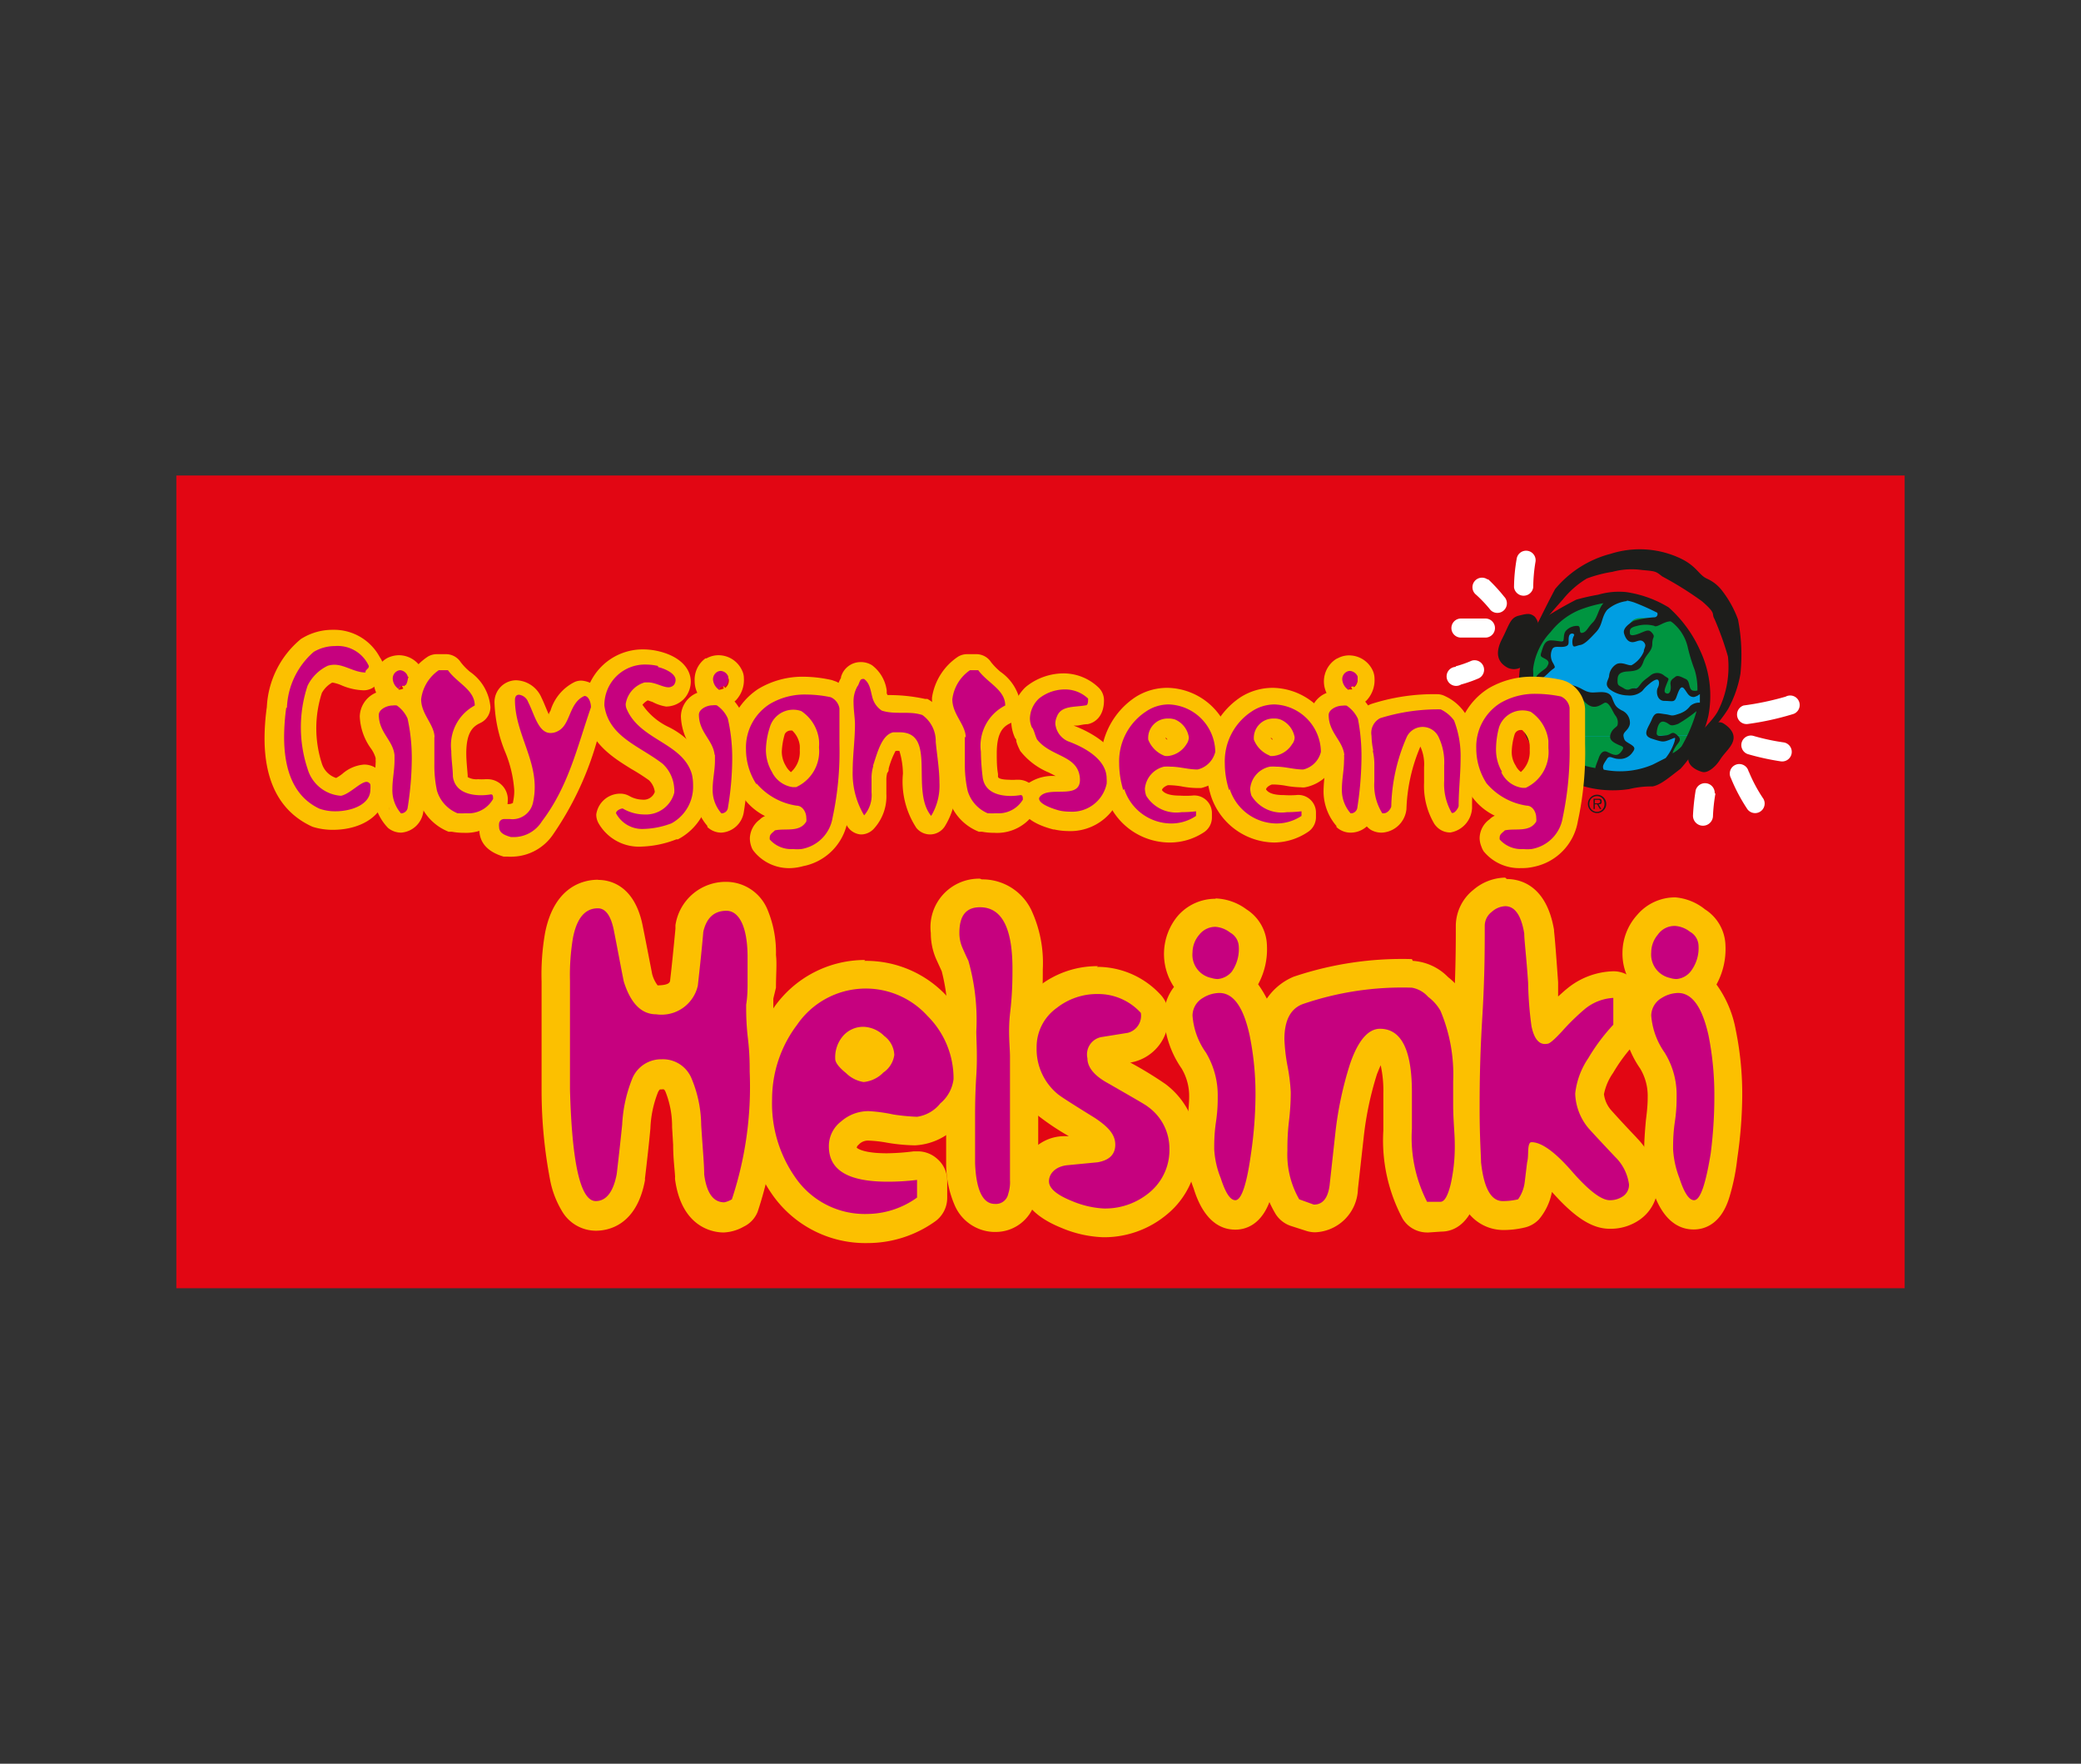 <svg id="Layer_1" data-name="Layer 1" xmlns="http://www.w3.org/2000/svg" xmlns:xlink="http://www.w3.org/1999/xlink" viewBox="0 0 118 100"><rect x="0" y="0" width="118" height="100" fill="#333333" stroke="none"/><defs><style>.cls-1{fill:none;}.cls-2,.cls-4{fill:#e20613;}.cls-3{fill:#fcc000;}.cls-11,.cls-12,.cls-4,.cls-7{fill-rule:evenodd;}.cls-5{fill:#009ee2;}.cls-6{clip-path:url(#clip-path);}.cls-7{fill:#009540;}.cls-12,.cls-8{fill:#1d1d1b;}.cls-9{fill:#fff;}.cls-10,.cls-11{fill:#c6017f;}</style><clipPath id="clip-path"><path class="cls-1" d="M90.41,34.07a4.52,4.52,0,0,1,2.74.07c1.15.44,2.28.87,2.64,2.09s1,2.53.7,4-1.54,3.55-2.74,3.7-3.56.29-4.59-.31S87,42.24,86.78,41.67a9.7,9.7,0,0,1-.34-3.58,4.44,4.44,0,0,1,1.33-2.67,5.48,5.48,0,0,1,2.64-1.35Z"/></clipPath></defs><title>Citysightseeing_Helsinki</title><rect class="cls-2" x="10" y="26.96" width="98" height="46.08"/><path class="cls-2" d="M16.13,40.21A14.41,14.41,0,0,0,16,41.85c0,1.65.41,3.32,2,4.08a2.73,2.73,0,0,0,.83.12c1,0,2-.42,2-1.22a1.2,1.2,0,0,0,0-.31.23.23,0,0,0-.21-.13c-.34,0-.93.67-1.45.78a2.13,2.13,0,0,1-1.9-1.53,7.46,7.46,0,0,1,0-4.7,2.47,2.47,0,0,1,1.14-1.14,1.26,1.26,0,0,1,.38-.06c.6,0,1.15.44,1.78.44,0,0,0,0,0,0s.19-.18.19-.27a.07.07,0,0,0,0-.06,1.94,1.94,0,0,0-1.84-1.1,2.34,2.34,0,0,0-1.2.34,4.39,4.39,0,0,0-1.53,3.17Z"/><path class="cls-3" d="M18.87,47.05a3.78,3.78,0,0,1-1.14-.17l-.11-.05C15.89,46,15,44.34,15,41.85a13.27,13.27,0,0,1,.13-1.76h0a5.33,5.33,0,0,1,1.91-3.84.47.47,0,0,1,.09-.06,3.31,3.31,0,0,1,1.72-.48,2.94,2.94,0,0,1,2.69,1.56,1.07,1.07,0,0,1,0,1.26s0,0,0,0a1,1,0,0,1-.92.61,3.45,3.45,0,0,1-1.27-.29,2.08,2.08,0,0,0-.51-.15h0a1.52,1.52,0,0,0-.59.59,6.51,6.51,0,0,0,0,4,1.25,1.25,0,0,0,.81.82,2.5,2.5,0,0,0,.36-.24,2.1,2.1,0,0,1,1.23-.52,1.22,1.22,0,0,1,1.08.65.71.71,0,0,1,.08.18,2,2,0,0,1,.09.61C21.88,46.12,20.62,47.05,18.87,47.05Z"/><path class="cls-4" d="M22.28,42.87c0,.11,0,.22,0,.34,0,.53-.13,1.07-.13,1.59a2,2,0,0,0,.49,1.38.11.11,0,0,0,.08,0,.36.36,0,0,0,.29-.28,17.2,17.2,0,0,0,.25-2.79,10.37,10.37,0,0,0-.25-2.3,1.8,1.8,0,0,0-.63-.76.8.8,0,0,0-.23,0c-.35,0-.79.23-.79.54,0,.95.82,1.45.9,2.28Zm.63-3.93a.82.82,0,0,0,.12-.52.48.48,0,0,0-.43-.3.58.58,0,0,0-.2.05.51.51,0,0,0-.23.42.77.77,0,0,0,.36.6c0-.25.25-.13.38-.25Z"/><path class="cls-3" d="M22.74,47.21a1.18,1.18,0,0,1-.74-.27l-.1-.11a3,3,0,0,1-.73-2,8.62,8.62,0,0,1,.07-.91,6.08,6.08,0,0,0,.06-.68.49.49,0,0,0,0-.12c0-.05,0-.09,0-.14a1.8,1.8,0,0,0-.28-.56,3.33,3.33,0,0,1-.62-1.8,1.51,1.51,0,0,1,.93-1.35,1.62,1.62,0,0,1-.14-.65,1.52,1.52,0,0,1,.67-1.25l.1-.06a1.53,1.53,0,0,1,.66-.16,1.48,1.48,0,0,1,1.34.87,1.12,1.12,0,0,1,.1.43,1.64,1.64,0,0,1-.42,1.22h0l-.11.1a3.11,3.11,0,0,1,.42.66.83.83,0,0,1,.08.22,11.52,11.52,0,0,1,.27,2.52A19,19,0,0,1,24,46.05,1.37,1.37,0,0,1,22.74,47.21Zm-.69-1.45a.88.88,0,0,0,0,.17s0-.11,0-.16Zm1.48-6.57Zm-.94-.09h.08a.53.53,0,0,0,.2-.06l-.11-.21Zm.22-.33L23,39a.49.49,0,0,0,.21-.41.29.29,0,0,0-.08-.23Zm.1.17Z"/><path class="cls-2" d="M24.54,41.86c0,.5,0,1,0,1.52a6.75,6.75,0,0,0,.16,1.53,1.92,1.92,0,0,0,1.15,1.27,2.74,2.74,0,0,0,.5,0,1.6,1.6,0,0,0,1.53-.81c0-.13,0-.25-.13-.25a5.09,5.09,0,0,1-.55,0c-.76,0-1.5-.24-1.6-1.06a13.2,13.2,0,0,1-.1-1.44,2.57,2.57,0,0,1,1.37-2.62c0-.89-1-1.27-1.53-2h-.51a2.39,2.39,0,0,0-1,1.65c0,.86.77,1.44.77,2.17Z"/><path class="cls-3" d="M26.31,47.22a3.58,3.58,0,0,1-.68-.06l-.19,0a2.93,2.93,0,0,1-1.71-1.83.74.74,0,0,1,0-.14,7.36,7.36,0,0,1-.19-1.76c0-.28,0-.55,0-.8s0-.49,0-.72a2.09,2.09,0,0,0-.23-.51,3.26,3.26,0,0,1-.54-1.66,1.36,1.36,0,0,1,0-.2,3.41,3.41,0,0,1,1.49-2.31,1,1,0,0,1,.51-.14h.51a1,1,0,0,1,.84.45,3.36,3.36,0,0,0,.53.55,2.71,2.71,0,0,1,1.16,2,1,1,0,0,1-.59.91c-.4.19-.78.52-.78,1.71,0,.41.05.85.08,1.25V44s0,0,0,.06a1,1,0,0,0,.59.12,3,3,0,0,0,.42,0h.13a1.15,1.15,0,0,1,1.13,1.26,1.13,1.13,0,0,1-.1.44A2.58,2.58,0,0,1,26.31,47.22Zm-1.53-7.45a2.32,2.32,0,0,0,.26.58,2.77,2.77,0,0,1,.51-.62l-.21-.2L25,39.22A2.26,2.26,0,0,0,24.78,39.77Z"/><path class="cls-2" d="M30.62,46.65c1.53-2,2-4.19,2.8-6.47,0-.25-.13-.64-.38-.64-.89.39-.76,1.65-1.52,2a1,1,0,0,1-.41.1c-.68,0-.92-1.11-1.26-1.75a.63.63,0,0,0-.52-.43c-.13,0-.23.09-.23.3,0,1.74,1.12,3.2,1.12,4.94a4,4,0,0,1-.1.89,1.18,1.18,0,0,1-1.29.93,2.46,2.46,0,0,1-.37,0,.28.28,0,0,0-.26.26,1.15,1.15,0,0,0,0,.18c0,.36.32.48.66.58l.26,0a1.91,1.91,0,0,0,1.51-.91Z"/><path class="cls-3" d="M29.11,48.57a2.5,2.5,0,0,1-.32,0h-.05l-.18,0c-.91-.27-1.38-.79-1.38-1.54a1.44,1.44,0,0,1,0-.32,1.28,1.28,0,0,1,1.25-1.12h.14l.23,0a.48.48,0,0,0,.29-.07h0a.06.06,0,0,0,0,0l0-.05a2.78,2.78,0,0,0,.07-.66,6.91,6.91,0,0,0-.5-2.14,8.08,8.08,0,0,1-.62-2.8,1.24,1.24,0,0,1,1.23-1.3,1.62,1.62,0,0,1,1.44,1c.09.18.17.38.25.57s.1.24.16.37c0-.08.07-.16.1-.23a2.67,2.67,0,0,1,1.36-1.61.92.92,0,0,1,.4-.08,1.52,1.52,0,0,1,1.38,1.64,1.13,1.13,0,0,1-.05.32c-.13.39-.26.78-.38,1.17a17.87,17.87,0,0,1-2.56,5.58A2.86,2.86,0,0,1,29.11,48.57Zm1.74-5.91a9.49,9.49,0,0,1,.28,1.08c.16-.37.3-.74.43-1.12A1.57,1.57,0,0,1,30.85,42.66Zm.21-2Zm-2.16-.45v0Z"/><path class="cls-5" d="M90.41,34.07a4.52,4.52,0,0,1,2.74.07c1.15.44,2.28.87,2.64,2.09s1,2.53.7,4-1.54,3.55-2.74,3.7-3.56.29-4.59-.31S87,42.24,86.78,41.67a9.7,9.7,0,0,1-.34-3.58,4.44,4.44,0,0,1,1.33-2.67,5.48,5.48,0,0,1,2.64-1.35Z"/><g class="cls-6"><path class="cls-7" d="M86.94,41.75l.08.09c.41.4.86,1.15,1.13,1.15s.34.15.43-.27.1-.5-.27-.86l-.11-.11h3.54v0a2.24,2.24,0,0,0,.58.7,1.2,1.2,0,0,1-.24.21c-.2.15-.12.27-.75.12s-.64.34-.64.34v.55a7.2,7.2,0,0,0,1.94.15c.87-.1,1.83-.27,2-.53a1.74,1.74,0,0,0,.12-.61l.22-.6s.12-.26,0-.36h1.19a4.87,4.87,0,0,1-.74,1,3.4,3.4,0,0,1-2.78,1.42,5.09,5.09,0,0,1-3.3-.48c-1.08-.48-1.49-.53-1.87-1a5.3,5.3,0,0,1-.63-.93Zm7.68,0a2.22,2.22,0,0,1-.89,0Z"/><path class="cls-7" d="M86.8,41.75a3.93,3.93,0,0,1-.43-1.67,6.48,6.48,0,0,1,.53-3,4.73,4.73,0,0,1,2.5-2.71c.94-.27,2.16-.78,2.16-.78a2.55,2.55,0,0,1,.89.1,11.62,11.62,0,0,1,1.63.58,2.65,2.65,0,0,1,1.35,1.22,5.72,5.72,0,0,1,1.13,2.79,5,5,0,0,1-.07,2.43,10.55,10.55,0,0,1-.37,1H94.91c-.09-.08,0-.08-.25,0h-.93c-.06,0-.1,0-.1-.08s-.07-.1.22-.58a.59.59,0,0,1,.72-.31s.62-.24,1.08-.46.77-.24.77-.53,0-.6,0-.6l-.35.08a.64.64,0,0,1-.42-.25c-.14-.21-.4-.69-.55-.43s-.12.65-.29.84-.6.41-.57,0,.18-.65.12-.84-.22-.39-.51-.24-.65.55-1,.67-.84.29-1.08,0-.33-.19-.29-.63a.63.63,0,0,1,.68-.62c.4,0,.74.05.93-.36s.75-1.06.58-1.28-.12-.09-.68-.07-.81,0-.71-.28.16-.7.79-.7,1.18.14,1.2-.07,0-.51-.6-.77a4,4,0,0,0-1.83-.44,1.68,1.68,0,0,0-.86.68,4.16,4.16,0,0,1-.68,1.2c-.38.43-.62.63-.74.41s0-.53-.29-.43-.43.12-.43.4-.31.39-.56.37-.57,0-.57.35a2.62,2.62,0,0,0,.24.82l-.34.41c-.19.24-.94.51-.94,1.13s.05.94.07,1.37-.07.76.24,1.14Zm1.4,0c-.36-.37-.89-1-.6-1.38s.5-1,1.26-1.08a2.57,2.57,0,0,1,1.3.21c.15,0,1,.2,1,.2l.5.72s.58.36.34.69-.45.28-.28.64Z"/></g><path class="cls-8" d="M87.43,35.13A21,21,0,0,1,89.38,34a12.15,12.15,0,0,1,1.24-.28,4.16,4.16,0,0,1,1.59-.15,6.39,6.39,0,0,1,2.41.87,7.16,7.16,0,0,1,1.8,2.48,6,6,0,0,1,.45,3.67,6.67,6.67,0,0,1-1.58,3c-.67.51-1.13.92-1.59,1a5.24,5.24,0,0,0-1.32.15,6.1,6.1,0,0,1-2.69-.19,9.67,9.67,0,0,1-2.58-1.93,3.86,3.86,0,0,1-.89-1.87c-.19-.51,0-.75-.07-1.61a5.87,5.87,0,0,1,.39-2.6,8.81,8.81,0,0,1,.89-1.37Zm6.39.36a1.84,1.84,0,0,0-1,0c-.45.1-.4.25-.4.41s.21.15.58,0,.5-.24.69,0,0,.19,0,.61-.35.57-.5,1-.32.53-.89.56-.58.28-.58.55.09.24.36.41.34,0,.54,0,.23,0,.4-.23.32-.3.55-.49a.6.6,0,0,1,.8,0c.29.21.29.09.14.46s-.17.5,0,.55.26-.19.22-.48.12-.34.26-.46.34,0,.6.12.14.55.38.65a.54.54,0,0,0,.28,0A3.72,3.72,0,0,0,96.1,38a10.08,10.08,0,0,1-.41-1.35,2.53,2.53,0,0,0-.76-1.27,1.15,1.15,0,0,0-.2-.15c-.37,0-.73.34-.91.27Zm2.34,4.86a7.81,7.81,0,0,1-1,.69c-.53.2-.43,0-.77-.11s-.43.38-.45.62.26.17.55.14.31-.29.62,0,.05.38-.14.72a1.3,1.3,0,0,0-.13.3,1.88,1.88,0,0,0,.51-.39,8.68,8.68,0,0,0,.85-2Zm-5.71,3.21c.06-.23.17-.48.2-.57s.17-.5.48-.36.55.31.79,0,.08-.29-.17-.41-.53-.26-.43-.58.31-.38.39-.5a.62.62,0,0,0-.12-.58c-.17-.24-.37-.86-.65-.69s-.6.36-1,0-.14-.34-.77-.39-.7-.07-1,.34-.68,1-.27,1.35.72.5.89.84a1.34,1.34,0,0,1-.08.92,5.21,5.21,0,0,0,1.71.61Zm-3.56-4.9.16-.21c.2-.34.57-.48.67-.65s.16-.29-.08-.43-.33-.12-.24-.39.17-.67.53-.67.68.12.72,0,0-.36.13-.53a.85.85,0,0,1,.71-.29c.18.07,0,.44.24.39s.29-.29.58-.58.31-.76.61-1.1a7.26,7.26,0,0,0-1.4.4,4.09,4.09,0,0,0-1.59,1.23,3.7,3.7,0,0,0-1,2.12,5.48,5.48,0,0,1,0,.69Zm5.36-4.58a2.07,2.07,0,0,0-1.12.5c-.34.43-.24.84-.62,1.25s-.66.7-.9.74-.38.17-.43,0a.73.73,0,0,1,.07-.53c.08-.12-.24-.22-.29.07s.08.48-.23.55-.63-.09-.73.19a.83.83,0,0,0,.08.77c.16.32.09.17-.25.51s-.6.45-.64.65-.2.37-.34.65a7.34,7.34,0,0,0,0,1,2.3,2.3,0,0,0,.79,1.73,7.37,7.37,0,0,0,.79.59.55.55,0,0,0-.19-.47c-.38-.33-.5-.24-.72-.62s-.67-1.28-.29-1.76a3.65,3.65,0,0,1,1-.79.87.87,0,0,1,1-.24c.48.14.63.36,1,.39s1-.17,1.18.31.24.52.53.7a.76.76,0,0,1,.48.78c-.07.37-.41.44-.36.7s.1.27.38.44.29.26.12.48a.85.85,0,0,1-.76.36c-.37,0-.53-.24-.68,0s-.3.4-.18.61a4.71,4.71,0,0,0,2.78-.29l.73-.37a2.86,2.86,0,0,0,.5-.93c.07-.29.07-.24-.29-.1s-.41.12-1-.07-.19-.62,0-1.08.34-.36.74-.31.34.14.75,0a1.25,1.25,0,0,0,.69-.46.77.77,0,0,1,.55-.19c0-.14,0-.31,0-.49a.78.78,0,0,1-.34.17c-.32,0-.37-.26-.56-.48s-.31.15-.43.48-.24.22-.68.22S93.9,39.19,94,39s.09-.41,0-.46-.33.1-.46.22a2.27,2.27,0,0,0-.41.41,1.08,1.08,0,0,1-.83.26,1.76,1.76,0,0,1-.94-.29c-.44-.29-.17-.55-.12-.79a.86.86,0,0,1,.43-.7c.31-.14.65.1.84.07a1.57,1.57,0,0,0,.7-.78c0-.2.19-.32,0-.53s-.41,0-.64,0-.39-.18-.48-.49.31-.57.55-.72A5.62,5.62,0,0,1,93.8,35a.18.18,0,0,0,.17-.26,13.58,13.58,0,0,0-1.3-.58,3.31,3.31,0,0,0-.42-.11Z"/><path class="cls-8" d="M87,35.73s.8-1.63,1.18-2.33a6.07,6.07,0,0,1,3.15-2,5.42,5.42,0,0,1,4,.28c.89.44,1,.92,1.46,1.13a2.17,2.17,0,0,1,.85.67,6.06,6.06,0,0,1,.91,1.64,10.46,10.46,0,0,1,.14,3.08,6.47,6.47,0,0,1-.7,2,7,7,0,0,1-1,1.25c-.33.33-.54.46-.64.29s.82-.87,1.11-1.52a5.52,5.52,0,0,0,.52-3,17.42,17.42,0,0,0-.76-2.12c-.2-.34.14-.27-.7-1a19.25,19.25,0,0,0-2.27-1.42c-.37-.29-.35-.29-1.14-.36a4.17,4.17,0,0,0-1.67.1,7.44,7.44,0,0,0-1.46.38A5.18,5.18,0,0,0,88.61,34c-.26.29-.94,1.06-1.13,1.35s-.2.65-.37.65-.14-.24-.14-.24Z"/><path class="cls-8" d="M86.51,37.61a.84.84,0,0,1-1,.26c-.6-.31-.75-.84-.34-1.64s.46-1.2.94-1.32.65-.16.91.05a.9.9,0,0,1,.22.68l-.7,2Z"/><path class="cls-8" d="M96.87,41.36s.43-.61.86-.34.66.62.54,1-.48.65-.74,1.06-.7.77-1,.69-.84-.33-.8-.81a4.58,4.58,0,0,1,.61-1.35l.57-.26Z"/><path class="cls-9" d="M98.87,40a16.17,16.17,0,0,0,2.38-.5.54.54,0,1,1,.38,1,16,16,0,0,1-2.53.55A.54.54,0,0,1,98.87,40Z"/><path class="cls-9" d="M99.41,41.72a12.4,12.4,0,0,0,1.71.37.54.54,0,0,1-.13,1.08,14.35,14.35,0,0,1-1.84-.4.54.54,0,1,1,.26-1.05Z"/><path class="cls-9" d="M99.16,43.74a8.57,8.57,0,0,0,.83,1.55.54.54,0,1,1-.94.54,10,10,0,0,1-.9-1.71.54.54,0,1,1,1-.38Z"/><path class="cls-9" d="M97.27,45a9.56,9.56,0,0,0-.14,1.3A.55.55,0,0,1,96,46.2a12.84,12.84,0,0,1,.15-1.39.55.55,0,0,1,1.08.16Z"/><path class="cls-9" d="M87.07,31.84a9,9,0,0,0-.13,1.46.55.55,0,0,1-1.09,0A9.74,9.74,0,0,1,86,31.69a.54.54,0,1,1,1.07.15Z"/><path class="cls-9" d="M84.37,32.83a9.3,9.3,0,0,1,.92,1,.54.54,0,0,1-.77.76,7.53,7.53,0,0,0-.82-.87.54.54,0,0,1,.67-.85Z"/><path class="cls-9" d="M82.84,35.07h1.39a.54.54,0,0,1,0,1.08H82.84a.54.54,0,1,1,0-1.08Z"/><path class="cls-9" d="M82.54,37.78a6.51,6.51,0,0,0,.91-.32.54.54,0,0,1,.4,1,7.49,7.49,0,0,1-1,.35.54.54,0,1,1-.3-1Z"/><path class="cls-2" d="M37.22,37.83a3.13,3.13,0,0,0-.66-.08,2.31,2.31,0,0,0-2.39,2.36c.25,1.79,2,2.29,3.31,3.31a2.12,2.12,0,0,1,.65,1.4,1,1,0,0,1,0,.25,1.66,1.66,0,0,1-1.69,1.22A2.49,2.49,0,0,1,35.19,46c-.13,0-.38.13-.38.27a1.68,1.68,0,0,0,1.6.82A4.77,4.77,0,0,0,38,46.72a2.36,2.36,0,0,0,1.22-2.16,2.65,2.65,0,0,0-.07-.63c-.52-1.78-2.92-1.9-3.69-3.68a.77.77,0,0,1,0-.29,1.52,1.52,0,0,1,1.07-1.23l.19,0c.42,0,.83.28,1.15.28a.4.4,0,0,0,.31-.13.45.45,0,0,0,.11-.27c0-.38-.59-.64-1-.75Z"/><path class="cls-3" d="M36.41,48a2.64,2.64,0,0,1-2.48-1.34,1,1,0,0,1-.12-.48A1.37,1.37,0,0,1,35.19,45a1.05,1.05,0,0,1,.49.13,1.6,1.6,0,0,0,.74.21.67.67,0,0,0,.71-.44v0a1.11,1.11,0,0,0-.33-.66,11.42,11.42,0,0,0-1-.64c-1.08-.67-2.42-1.5-2.66-3.27a.61.61,0,0,1,0-.14,3.31,3.31,0,0,1,3.39-3.37,3.89,3.89,0,0,1,.88.12h0c1.1.28,1.76.92,1.76,1.72a1.48,1.48,0,0,1-.31.88l-.09.1a1.43,1.43,0,0,1-1,.42A2.43,2.43,0,0,1,37,39.8l-.27-.09a1,1,0,0,0-.3.25,3.73,3.73,0,0,0,1.44,1.24,4.44,4.44,0,0,1,2.25,2.45v0a3.87,3.87,0,0,1,.1.88,3.31,3.31,0,0,1-1.78,3.06l-.09,0A5.92,5.92,0,0,1,36.41,48Zm0-8Z"/><path class="cls-4" d="M40.44,42.87c0,.11,0,.22,0,.34,0,.53-.13,1.07-.13,1.59a2,2,0,0,0,.49,1.38.11.11,0,0,0,.08,0,.38.38,0,0,0,.3-.28,19.72,19.72,0,0,0,.24-2.79,11,11,0,0,0-.24-2.3,2,2,0,0,0-.63-.76.93.93,0,0,0-.24,0c-.35,0-.78.23-.78.54,0,.95.8,1.45.89,2.28Zm.63-3.93a.77.77,0,0,0,.13-.52.49.49,0,0,0-.43-.3.46.46,0,0,0-.2.05.49.49,0,0,0-.24.42.77.77,0,0,0,.36.6c0-.25.26-.13.38-.25Z"/><path class="cls-3" d="M40.9,47.21a1.15,1.15,0,0,1-.79-.32l0-.06a3,3,0,0,1-.73-2,8.62,8.62,0,0,1,.07-.91,5.88,5.88,0,0,0,.06-.68c0-.07,0-.14,0-.24h0a1.73,1.73,0,0,0-.29-.58,3.33,3.33,0,0,1-.61-1.8,1.47,1.47,0,0,1,.93-1.34,1.52,1.52,0,0,1-.15-.66A1.49,1.49,0,0,1,40,37.33l.06,0a1.39,1.39,0,0,1,.69-.18,1.47,1.47,0,0,1,1.32.85,1,1,0,0,1,.11.45,1.67,1.67,0,0,1-.42,1.22.52.52,0,0,1-.11.1,3.09,3.09,0,0,1,.42.65,1,1,0,0,1,.09.24,11.82,11.82,0,0,1,.26,2.51,18.7,18.7,0,0,1-.25,2.91A1.37,1.37,0,0,1,40.9,47.21Zm-.69-1.45a.91.91,0,0,0,0,.17.76.76,0,0,1,0-.15Zm1.49-6.57Zm-.94-.09h.08a.83.83,0,0,0,.21-.07l-.12-.22Zm.2-.33.16.24h0l-.06-.06.06.06a.54.54,0,0,0,.21-.41.29.29,0,0,0-.1-.24l-.05.07h0Z"/><path class="cls-4" d="M42.79,44.49a3.79,3.79,0,0,0,2.28,1.27.64.64,0,0,1,.55.68.76.76,0,0,1,0,.21c-.38.63-1.15.38-1.78.5-.1.11-.29.22-.29.38a.44.44,0,0,0,0,.14,1.61,1.61,0,0,0,1.32.54,2.42,2.42,0,0,0,.47,0,2.14,2.14,0,0,0,1.77-1.77,18.43,18.43,0,0,0,.39-4.19c0-.68,0-1.36,0-2a.83.83,0,0,0-.5-.64,6.33,6.33,0,0,0-1.37-.16,3.84,3.84,0,0,0-2.07.54,2.88,2.88,0,0,0-1.36,2.57,3.8,3.8,0,0,0,.6,2Zm.9-.63a2.53,2.53,0,0,1-.36-1.29,4.84,4.84,0,0,1,.22-1.26,1.36,1.36,0,0,1,1.31-1,1.64,1.64,0,0,1,.48.07,2.32,2.32,0,0,1,1,1.65c0,.14,0,.28,0,.42a2.24,2.24,0,0,1-1.29,2.25l-.19,0a1.52,1.52,0,0,1-1.19-.91Z"/><path class="cls-3" d="M44.87,49.22a2.56,2.56,0,0,1-2.12-.95.77.77,0,0,1-.14-.25,1.43,1.43,0,0,1-.09-.49,1.37,1.37,0,0,1,.56-1.06l0,0a.83.83,0,0,1,.3-.2A3.39,3.39,0,0,1,42,45h0a4.69,4.69,0,0,1-.76-2.54A3.9,3.9,0,0,1,43,39.06a4.86,4.86,0,0,1,2.59-.69,7.55,7.55,0,0,1,1.58.19l.23.08a1.82,1.82,0,0,1,1.06,1.54v1c0,.34,0,.69,0,1a19.46,19.46,0,0,1-.4,4.37,3.17,3.17,0,0,1-2.52,2.56A3.08,3.08,0,0,1,44.87,49.22Zm.2-2.46Zm1.11-1.5a1.71,1.71,0,0,1,.11.14,2,2,0,0,1,0-.26ZM44.5,41.62a4.07,4.07,0,0,0-.17,1,1.55,1.55,0,0,0,.22.79h0a1.16,1.16,0,0,0,.3.37,1.53,1.53,0,0,0,.5-1.24,2.44,2.44,0,0,0,0-.27v0a1.39,1.39,0,0,0-.43-.85h-.06A.38.38,0,0,0,44.5,41.62Z"/><path class="cls-2" d="M49.39,43.51c.26-.77.51-1.78,1.15-1.91l.37,0c2.13,0,.59,3.28,1.78,4.73a3.27,3.27,0,0,0,.48-1.87c0-.77-.15-1.57-.21-2.32a1.82,1.82,0,0,0-.77-1.52c-.75-.26-1.52,0-2.29-.26a1.27,1.27,0,0,1-.51-.64c-.12-.37-.12-.88-.5-1.14a.15.15,0,0,0-.09,0c-.16,0-.18.3-.29.41a1.81,1.81,0,0,0-.22.92c0,.44.09.87.09,1.23,0,.88-.13,1.77-.13,2.64a4.71,4.71,0,0,0,.64,2.57,1.7,1.7,0,0,0,.43-1.3c0-.25,0-.5,0-.76a2.52,2.52,0,0,1,.09-.73Z"/><path class="cls-3" d="M48.89,47.31h-.11a1,1,0,0,1-.74-.47,5.66,5.66,0,0,1-.79-3.1c0-.47,0-.94.07-1.38s.06-.85.06-1.26c0-.12,0-.28,0-.46s-.05-.49-.05-.77a2.77,2.77,0,0,1,.36-1.44.1.1,0,0,1,0-.05,1.15,1.15,0,0,1,1.11-.84,1.18,1.18,0,0,1,.65.18v0a2.15,2.15,0,0,1,.83,1.43c0,.06,0,.11,0,.16a.93.93,0,0,0,.05.1,9.57,9.57,0,0,1,2.13.22l.13,0A2.77,2.77,0,0,1,54,42.06c0,.23,0,.47.08.72a12.67,12.67,0,0,1,.13,1.65,4.29,4.29,0,0,1-.64,2.43,1,1,0,0,1-.78.45,1,1,0,0,1-.83-.37,4.8,4.8,0,0,1-.76-3.08A4.58,4.58,0,0,0,51,42.58a.59.59,0,0,0-.22,0,4.63,4.63,0,0,0-.39,1c0,.08,0,.16-.08.24a1.53,1.53,0,0,0-.05.43c0,.12,0,.23,0,.34s0,.28,0,.42a2.72,2.72,0,0,1-.73,2A1,1,0,0,1,48.89,47.31ZM47.83,38.2h0Z"/><path class="cls-2" d="M54.6,41.86c0,.5,0,1,0,1.52a6.22,6.22,0,0,0,.16,1.53,1.91,1.91,0,0,0,1.14,1.27,2.92,2.92,0,0,0,.51,0,1.57,1.57,0,0,0,1.52-.81c0-.13,0-.25-.12-.25a5.09,5.09,0,0,1-.55,0c-.76,0-1.5-.24-1.61-1.06,0-.45-.09-1-.09-1.44a2.58,2.58,0,0,1,1.36-2.62c0-.89-1-1.27-1.52-2h-.52a2.3,2.3,0,0,0-1,1.65c0,.86.75,1.44.75,2.17Z"/><path class="cls-3" d="M56.38,47.22a3.69,3.69,0,0,1-.69-.06l-.18,0a2.9,2.9,0,0,1-1.71-1.83.93.93,0,0,1,0-.13,7.45,7.45,0,0,1-.19-1.77c0-.28,0-.54,0-.8s0-.48,0-.72a2.09,2.09,0,0,0-.23-.51,3.36,3.36,0,0,1-.53-1.66,1.5,1.5,0,0,1,0-.2,3.39,3.39,0,0,1,1.48-2.31,1,1,0,0,1,.51-.14h.52a1,1,0,0,1,.84.46,3.79,3.79,0,0,0,.53.54,2.71,2.71,0,0,1,1.16,2,1,1,0,0,1-.59.91c-.41.19-.78.52-.78,1.71,0,.38,0,.78.07,1.17l0,.15c0,.16.47.18.61.18a2.85,2.85,0,0,0,.42,0h.13a1.14,1.14,0,0,1,1.12,1.26.91.91,0,0,1-.1.43A2.54,2.54,0,0,1,56.38,47.22Zm-1.53-7.45a2.32,2.32,0,0,0,.26.58,2.77,2.77,0,0,1,.51-.62l-.21-.19-.35-.32A2.26,2.26,0,0,0,54.85,39.77Z"/><path class="cls-2" d="M58.45,41.35c.13.25.13.38.25.64.77,1,2.3.89,2.42,2.16s-1.55.52-2.16,1a.26.26,0,0,0-.14.21c0,.3.74.56,1.16.67a2.78,2.78,0,0,0,.57.07,2,2,0,0,0,2.1-1.6,1.46,1.46,0,0,0,0-.29c0-1.09-1.26-1.76-2.19-2.11a1.19,1.19,0,0,1-.72-1,1.16,1.16,0,0,1,.09-.39c.25-.65,1-.52,1.65-.65.13,0,.13-.25.13-.38a1.91,1.91,0,0,0-1.33-.52,2.39,2.39,0,0,0-1.47.52,1.69,1.69,0,0,0-.5,1.13,1.23,1.23,0,0,0,.12.52Z"/><path class="cls-3" d="M60.55,47.12a3.79,3.79,0,0,1-.77-.09h-.05c-1.27-.33-1.91-.88-1.91-1.64a1.25,1.25,0,0,1,.52-1A2.46,2.46,0,0,1,59.86,44l-.39-.2a4,4,0,0,1-1.56-1.15.54.54,0,0,1-.11-.18,2.33,2.33,0,0,1-.17-.43c0-.08,0-.12-.07-.19l0,0a2.35,2.35,0,0,1-.22-1A2.69,2.69,0,0,1,58.11,39l.09-.08a3.42,3.42,0,0,1,2.1-.74,2.87,2.87,0,0,1,2,.81,1,1,0,0,1,.3.71c0,1-.6,1.3-.93,1.36h0c-.21,0-.41.06-.59.08l-.26,0,.06,0c1.78.69,2.77,1.76,2.77,3a2.63,2.63,0,0,1,0,.49A3,3,0,0,1,60.55,47.12Zm1-8Zm0,0Zm0,0Z"/><path class="cls-4" d="M63.65,44.81a2.82,2.82,0,0,0,2.65,2,2.47,2.47,0,0,0,1.41-.44v-.25a5.47,5.47,0,0,1-.82.05,2,2,0,0,1-2-.94,1.37,1.37,0,0,1-.06-.39,1.41,1.41,0,0,1,1.08-1.26,2.34,2.34,0,0,1,.38,0c.5,0,1,.15,1.52.15a1.37,1.37,0,0,0,1-1A2.73,2.73,0,0,0,66.22,40a2.33,2.33,0,0,0-1.3.4,3.38,3.38,0,0,0-1.5,2.94,4.93,4.93,0,0,0,.23,1.5Zm2.29-1.9a1.56,1.56,0,0,1-.89-.89,1.11,1.11,0,0,1,1.12-1.21,1.29,1.29,0,0,1,.4.06,1.32,1.32,0,0,1,.77,1,.65.65,0,0,1-.13.39,1.42,1.42,0,0,1-1,.67.78.78,0,0,1-.22,0Z"/><path class="cls-3" d="M66.3,47.77a3.81,3.81,0,0,1-3.6-2.66,5.65,5.65,0,0,1-.28-1.8,4.39,4.39,0,0,1,1.94-3.77A3.34,3.34,0,0,1,66.22,39a3.73,3.73,0,0,1,3.64,3.7,1,1,0,0,1,0,.24,2.37,2.37,0,0,1-1.75,1.74l-.24,0a5,5,0,0,1-.91-.1,5.2,5.2,0,0,0-.61-.06h-.13c-.22.08-.33.21-.33.28v0c.09.13.32.31,1,.31a5.27,5.27,0,0,0,.7,0,1,1,0,0,1,.79.24,1,1,0,0,1,.34.75v.25a1,1,0,0,1-.44.83A3.5,3.5,0,0,1,66.3,47.77ZM64.44,43c0,.11,0,.22,0,.34v0l.18-.18Zm1.65-1.14.09.08.07,0-.06,0A.15.15,0,0,0,66.09,41.83Z"/><path class="cls-4" d="M69.62,44.81a2.83,2.83,0,0,0,2.65,2,2.52,2.52,0,0,0,1.42-.44v-.25a5.61,5.61,0,0,1-.83.05,2,2,0,0,1-2-.94,1.37,1.37,0,0,1-.06-.39,1.41,1.41,0,0,1,1.08-1.26,2.43,2.43,0,0,1,.38,0c.5,0,1,.15,1.52.15a1.34,1.34,0,0,0,1-1A2.73,2.73,0,0,0,72.2,40a2.33,2.33,0,0,0-1.31.4,3.4,3.4,0,0,0-1.5,2.94,4.93,4.93,0,0,0,.23,1.5Zm2.29-1.9A1.56,1.56,0,0,1,71,42a1.11,1.11,0,0,1,1.13-1.21,1.27,1.27,0,0,1,.39.06,1.34,1.34,0,0,1,.78,1,.6.6,0,0,1-.14.39,1.42,1.42,0,0,1-1.05.67l-.22,0Z"/><path class="cls-3" d="M72.27,47.77a3.83,3.83,0,0,1-3.61-2.66h0a6.09,6.09,0,0,1-.27-1.8,4.39,4.39,0,0,1,1.94-3.77A3.4,3.4,0,0,1,72.2,39a3.73,3.73,0,0,1,3.64,3.7.91.91,0,0,1,0,.23A2.37,2.37,0,0,1,74,44.64a.85.85,0,0,1-.23,0,5.18,5.18,0,0,1-.92-.1,4.86,4.86,0,0,0-.6-.06h-.13c-.22.08-.33.21-.33.28h0c.09.14.31.32,1,.32a5.27,5.27,0,0,0,.7,0,1,1,0,0,1,1.13,1v.25a1,1,0,0,1-.44.83A3.5,3.5,0,0,1,72.27,47.77ZM70.41,43c0,.11,0,.22,0,.34v0l.18-.19Zm1.65-1.14.09.08.08,0-.06,0A.2.2,0,0,0,72.06,41.83Z"/><path class="cls-4" d="M76.11,42.87c0,.11,0,.22,0,.34,0,.53-.12,1.07-.12,1.59a2,2,0,0,0,.48,1.38.11.11,0,0,0,.08,0,.38.38,0,0,0,.3-.28,18.35,18.35,0,0,0,.24-2.79,10.34,10.34,0,0,0-.24-2.3,1.89,1.89,0,0,0-.64-.76.73.73,0,0,0-.22,0c-.37,0-.79.23-.79.54,0,.95.81,1.45.89,2.28Zm.63-3.93a.77.77,0,0,0,.13-.52.49.49,0,0,0-.43-.3.58.58,0,0,0-.21.05.5.5,0,0,0-.22.42.75.75,0,0,0,.35.6c0-.25.26-.13.38-.25Z"/><path class="cls-3" d="M76.57,47.21a1.16,1.16,0,0,1-.79-.32l0-.06a3,3,0,0,1-.73-2,8.62,8.62,0,0,1,.07-.91,5.88,5.88,0,0,0,.06-.68.76.76,0,0,0,0-.15V43a1.73,1.73,0,0,0-.28-.57,3.3,3.3,0,0,1-.61-1.8,1.47,1.47,0,0,1,.93-1.34,1.51,1.51,0,0,1,.52-1.91.67.67,0,0,1,.12-.06,1.34,1.34,0,0,1,.65-.16,1.48,1.48,0,0,1,1.33.86,1.13,1.13,0,0,1,.1.44,1.68,1.68,0,0,1-.42,1.22.52.52,0,0,1-.11.1,3.49,3.49,0,0,1,.42.65.63.63,0,0,1,.08.23,10.76,10.76,0,0,1,.27,2.52,19.47,19.47,0,0,1-.25,2.91A1.37,1.37,0,0,1,76.57,47.21Zm-.69-1.45a.91.91,0,0,0,0,.17.76.76,0,0,1,0-.15Zm1.48-6.57Zm-.94-.1.08,0,.18,0-.1-.21Zm.35-.12,0,0h0Zm0,0,0,0a.51.51,0,0,0,.21-.41.29.29,0,0,0-.1-.24l0,.07h0l-.22.34Z"/><path class="cls-2" d="M77.74,42.62a4.14,4.14,0,0,1,.08.87c0,.29,0,.58,0,.89a3,3,0,0,0,.45,1.8.2.2,0,0,0,.11,0c.2,0,.39-.3.39-.4a10.45,10.45,0,0,1,.9-3.94,1,1,0,0,1,.9-.58,1,1,0,0,1,.88.58,3.27,3.27,0,0,1,.33,1.64c0,.28,0,.57,0,.87a3.23,3.23,0,0,0,.43,1.81.08.08,0,0,0,.07,0c.12,0,.32-.3.32-.4,0-.89.12-1.79.12-2.67A5.62,5.62,0,0,0,82.31,41a2,2,0,0,0-.75-.63,10.75,10.75,0,0,0-3.44.51.92.92,0,0,0-.48.95,3.63,3.63,0,0,0,.1.83Z"/><path class="cls-3" d="M82.25,47.2a1.05,1.05,0,0,1-.78-.32,1.15,1.15,0,0,1-.14-.17,4.22,4.22,0,0,1-.58-2.34c0-.16,0-.31,0-.47v-.4a2.4,2.4,0,0,0-.21-1.17h0a9.81,9.81,0,0,0-.79,3.55,1.48,1.48,0,0,1-1.39,1.33,1.22,1.22,0,0,1-.63-.16,1.18,1.18,0,0,1-.32-.31,4.13,4.13,0,0,1-.61-2.35c0-.17,0-.34,0-.5s0-.26,0-.39a3.2,3.2,0,0,0-.06-.65h0a4.62,4.62,0,0,1-.13-1.05,1.84,1.84,0,0,1,1.13-1.88l0,0a11.56,11.56,0,0,1,3.76-.56,1,1,0,0,1,.44.11,2.74,2.74,0,0,1,1.2,1.07.25.25,0,0,1,0,.07,6.49,6.49,0,0,1,.45,2.55c0,.47,0,.94-.06,1.39s-.06.86-.06,1.28A1.48,1.48,0,0,1,82.25,47.2Zm-4.49-1.51a.37.37,0,0,0,0,.11.28.28,0,0,1,0-.09Z"/><path class="cls-4" d="M84.18,44.49a3.79,3.79,0,0,0,2.28,1.27.63.63,0,0,1,.54.68,1.49,1.49,0,0,1,0,.21c-.39.63-1.15.38-1.78.5-.11.11-.3.22-.3.38a.51.51,0,0,0,0,.14,1.61,1.61,0,0,0,1.32.54,2.25,2.25,0,0,0,.46,0A2.16,2.16,0,0,0,88.5,46.4a17.86,17.86,0,0,0,.38-4.19v-2a.84.84,0,0,0-.51-.64A6.19,6.19,0,0,0,87,39.38a3.83,3.83,0,0,0-2.06.54,2.9,2.9,0,0,0-1.36,2.57,3.71,3.71,0,0,0,.6,2Zm.89-.63a2.53,2.53,0,0,1-.36-1.29,4.48,4.48,0,0,1,.23-1.26,1.36,1.36,0,0,1,1.31-1,1.49,1.49,0,0,1,.47.07,2.32,2.32,0,0,1,1,1.65c0,.14,0,.28,0,.42a2.25,2.25,0,0,1-1.29,2.25l-.19,0a1.52,1.52,0,0,1-1.2-.91Z"/><path class="cls-3" d="M86.26,49.22a2.61,2.61,0,0,1-2.13-.95A1.19,1.19,0,0,1,84,48a1.33,1.33,0,0,1-.1-.49,1.34,1.34,0,0,1,.57-1.06l0,0a.89.89,0,0,1,.29-.2A3.42,3.42,0,0,1,83.35,45h0a4.65,4.65,0,0,1-.77-2.55,3.9,3.9,0,0,1,1.84-3.43A4.85,4.85,0,0,1,87,38.37a7.72,7.72,0,0,1,1.59.19l.23.08a1.83,1.83,0,0,1,1.06,1.54v1c0,.35,0,.69,0,1a18.41,18.41,0,0,1-.41,4.38A3.17,3.17,0,0,1,87,49.14,2.93,2.93,0,0,1,86.26,49.22Zm.2-2.46Zm1.11-1.5.11.14c0-.09,0-.18,0-.27Zm-1.68-3.64a3.66,3.66,0,0,0-.17,1,1.4,1.4,0,0,0,.22.78v0a1,1,0,0,0,.3.37,1.53,1.53,0,0,0,.5-1.24,1.55,1.55,0,0,0,0-.22v-.07a1.39,1.39,0,0,0-.43-.85h-.06A.37.37,0,0,0,85.89,41.62Z"/><path class="cls-10" d="M37.31,37.76a3,3,0,0,0-.65-.08A2.3,2.3,0,0,0,34.27,40c.25,1.79,2,2.29,3.31,3.31a2.06,2.06,0,0,1,.65,1.4,1,1,0,0,1,0,.25,1.66,1.66,0,0,1-1.68,1.22,2.44,2.44,0,0,1-1.24-.34c-.13,0-.38.13-.38.27A1.68,1.68,0,0,0,36.5,47a4.78,4.78,0,0,0,1.58-.32,2.36,2.36,0,0,0,1.22-2.16,2.59,2.59,0,0,0-.07-.63c-.52-1.78-2.93-1.91-3.69-3.68a.65.65,0,0,1-.06-.3,1.52,1.52,0,0,1,1.08-1.22l.18,0c.43,0,.84.28,1.17.28a.45.45,0,0,0,.3-.13.48.48,0,0,0,.1-.28c0-.37-.58-.64-1-.74Z"/><path class="cls-11" d="M40.54,42.79c0,.12,0,.22,0,.34,0,.53-.13,1.07-.13,1.6a2,2,0,0,0,.49,1.38.11.11,0,0,0,.08,0,.36.36,0,0,0,.29-.28,17.08,17.08,0,0,0,.25-2.78,10,10,0,0,0-.25-2.31,1.71,1.71,0,0,0-.63-.75.8.8,0,0,0-.23,0c-.35,0-.78.23-.78.53,0,1,.81,1.45.89,2.28Zm.63-3.93a.79.79,0,0,0,.12-.51.49.49,0,0,0-.43-.31.41.41,0,0,0-.2.06.49.49,0,0,0-.23.42.77.77,0,0,0,.36.6c0-.26.25-.13.38-.26Z"/><path class="cls-11" d="M42.89,44.41a3.7,3.7,0,0,0,2.28,1.27c.32,0,.55.35.55.69a.76.76,0,0,1,0,.21c-.38.63-1.15.37-1.78.5-.1.11-.29.21-.29.38a.39.39,0,0,0,0,.14,1.61,1.61,0,0,0,1.32.54,2.42,2.42,0,0,0,.47,0,2.15,2.15,0,0,0,1.77-1.78,17.83,17.83,0,0,0,.39-4.19c0-.67,0-1.36,0-2a.84.84,0,0,0-.5-.64,6.93,6.93,0,0,0-1.37-.15,3.86,3.86,0,0,0-2.07.53,2.92,2.92,0,0,0-1.36,2.57,3.64,3.64,0,0,0,.6,2Zm.89-.63a2.46,2.46,0,0,1-.35-1.28,4.46,4.46,0,0,1,.22-1.26,1.38,1.38,0,0,1,1.31-1,1.34,1.34,0,0,1,.48.08,2.28,2.28,0,0,1,1,1.65,2.83,2.83,0,0,1,0,.41,2.23,2.23,0,0,1-1.3,2.25l-.19,0a1.55,1.55,0,0,1-1.2-.91Z"/><path class="cls-10" d="M49.5,43.43c.25-.76.5-1.77,1.15-1.91l.36,0c2.14,0,.59,3.29,1.79,4.74a3.3,3.3,0,0,0,.47-1.87c0-.77-.14-1.58-.21-2.32a1.82,1.82,0,0,0-.76-1.53c-.76-.25-1.53,0-2.3-.25a1.28,1.28,0,0,1-.5-.64c-.13-.38-.13-.88-.5-1.15a.2.2,0,0,0-.1,0c-.16,0-.18.31-.28.41a1.73,1.73,0,0,0-.22.93c0,.43.08.87.08,1.23,0,.88-.13,1.76-.13,2.64A4.63,4.63,0,0,0,49,46.23a1.74,1.74,0,0,0,.42-1.3c0-.26,0-.51,0-.76a2.28,2.28,0,0,1,.1-.74Z"/><path class="cls-10" d="M54.71,41.78c0,.51,0,1,0,1.53a6.75,6.75,0,0,0,.16,1.53A2,2,0,0,0,56,46.11a4.21,4.21,0,0,0,.5,0A1.61,1.61,0,0,0,58,45.34c0-.13,0-.26-.13-.26a3.41,3.41,0,0,1-.55.05c-.76,0-1.5-.25-1.6-1.07a12.85,12.85,0,0,1-.1-1.44A2.56,2.56,0,0,1,57,40c0-.89-1-1.27-1.53-2H55a2.34,2.34,0,0,0-1,1.65c0,.85.76,1.44.76,2.16Z"/><path class="cls-10" d="M58.55,41.28c.13.26.13.38.25.64.77,1,2.3.88,2.43,2.16s-1.55.52-2.17,1c-.09.07-.14.14-.14.2,0,.31.75.57,1.16.68a2.86,2.86,0,0,0,.58.06,2,2,0,0,0,2.09-1.58,1.6,1.6,0,0,0,0-.3c0-1.09-1.26-1.77-2.19-2.11a1.21,1.21,0,0,1-.72-1,1,1,0,0,1,.09-.4c.24-.64,1-.52,1.64-.64.13,0,.13-.25.13-.38a1.89,1.89,0,0,0-1.33-.52,2.36,2.36,0,0,0-1.46.52,1.61,1.61,0,0,0-.51,1.12,1.28,1.28,0,0,0,.12.53Z"/><path class="cls-11" d="M63.75,44.74a2.81,2.81,0,0,0,2.65,1.95,2.49,2.49,0,0,0,1.42-.43V46a7.26,7.26,0,0,1-.83.05,2,2,0,0,1-2-.94,1.46,1.46,0,0,1-.07-.39A1.41,1.41,0,0,1,66,43.47a2.58,2.58,0,0,1,.38,0c.51,0,1,.16,1.53.16a1.36,1.36,0,0,0,1-1,2.73,2.73,0,0,0-2.64-2.69,2.29,2.29,0,0,0-1.3.41,3.38,3.38,0,0,0-1.51,2.93,5.27,5.27,0,0,0,.23,1.51ZM66,42.84a1.61,1.61,0,0,1-.89-.9,1.1,1.1,0,0,1,1.12-1.2,1.13,1.13,0,0,1,.41.06,1.31,1.31,0,0,1,.77,1,.67.67,0,0,1-.13.39,1.42,1.42,0,0,1-1,.67.91.91,0,0,1-.23,0Z"/><path class="cls-11" d="M69.73,44.74a2.81,2.81,0,0,0,2.64,1.95,2.54,2.54,0,0,0,1.43-.43V46a7.58,7.58,0,0,1-.84.05,2,2,0,0,1-2-.94,1.46,1.46,0,0,1-.07-.39A1.4,1.4,0,0,1,72,43.47a2.46,2.46,0,0,1,.37,0c.52,0,1,.16,1.53.16a1.35,1.35,0,0,0,1-1,2.73,2.73,0,0,0-2.64-2.69,2.34,2.34,0,0,0-1.3.41,3.38,3.38,0,0,0-1.51,2.93,5,5,0,0,0,.24,1.51ZM72,42.84a1.59,1.59,0,0,1-.9-.9,1.1,1.1,0,0,1,1.13-1.2,1,1,0,0,1,.39.06,1.34,1.34,0,0,1,.79,1,.62.62,0,0,1-.14.39,1.42,1.42,0,0,1-1.05.67.83.83,0,0,1-.22,0Z"/><path class="cls-11" d="M76.21,42.79a1.94,1.94,0,0,1,0,.34c0,.53-.12,1.07-.12,1.6a2,2,0,0,0,.49,1.38s.05,0,.09,0a.38.38,0,0,0,.29-.28,19.59,19.59,0,0,0,.24-2.78A11.13,11.13,0,0,0,77,40.76a1.8,1.8,0,0,0-.64-.75.8.8,0,0,0-.23,0c-.36,0-.79.23-.79.53,0,1,.81,1.45.89,2.28Zm.64-3.93a.74.74,0,0,0,.13-.51.52.52,0,0,0-.44-.31.41.41,0,0,0-.2.06.47.47,0,0,0-.23.42.77.77,0,0,0,.36.6c0-.26.25-.13.38-.26Z"/><path class="cls-10" d="M77.84,42.56a3.41,3.41,0,0,1,.09.85c0,.3,0,.59,0,.9a3,3,0,0,0,.45,1.8.2.2,0,0,0,.1,0c.22,0,.41-.3.41-.4a10.3,10.3,0,0,1,.89-3.95,1,1,0,0,1,1.78,0,3.31,3.31,0,0,1,.33,1.64c0,.29,0,.58,0,.88a3.25,3.25,0,0,0,.43,1.81.07.07,0,0,0,.06,0c.13,0,.33-.3.33-.4,0-.89.11-1.79.11-2.68a5.59,5.59,0,0,0-.37-2.16,2,2,0,0,0-.76-.63,11,11,0,0,0-3.43.5.94.94,0,0,0-.49,1,4.49,4.49,0,0,0,.1.84Z"/><path class="cls-11" d="M84.29,44.41a3.7,3.7,0,0,0,2.28,1.27c.32,0,.54.35.54.69a.75.75,0,0,1,0,.21c-.38.63-1.16.37-1.78.5-.1.11-.29.21-.29.38a.36.36,0,0,0,0,.14,1.63,1.63,0,0,0,1.33.54,2.49,2.49,0,0,0,.47,0,2.15,2.15,0,0,0,1.77-1.78A18.38,18.38,0,0,0,89,42.13c0-.67,0-1.36,0-2a.83.83,0,0,0-.49-.64,7,7,0,0,0-1.38-.15,3.86,3.86,0,0,0-2.07.53,2.93,2.93,0,0,0-1.35,2.57,3.64,3.64,0,0,0,.6,2Zm.89-.63a2.46,2.46,0,0,1-.35-1.28A4.81,4.81,0,0,1,85,41.24a1.4,1.4,0,0,1,1.8-.88,2.31,2.31,0,0,1,1,1.65c0,.13,0,.28,0,.41a2.24,2.24,0,0,1-1.29,2.25l-.18,0a1.54,1.54,0,0,1-1.21-.91Z"/><path class="cls-10" d="M16.23,40.13a12.53,12.53,0,0,0-.12,1.64c0,1.65.41,3.33,2,4.08A2.68,2.68,0,0,0,19,46c1,0,2-.42,2-1.22a1.54,1.54,0,0,0,0-.3.25.25,0,0,0-.21-.15c-.35,0-.94.68-1.45.79a2.12,2.12,0,0,1-1.9-1.53,7.49,7.49,0,0,1,0-4.71,2.45,2.45,0,0,1,1.14-1.13,1.26,1.26,0,0,1,.38-.06c.59,0,1.14.44,1.77.44a.07.07,0,0,1,0-.06c0-.08.18-.18.18-.26a.09.09,0,0,0,0-.06A1.94,1.94,0,0,0,19,36.63a2.37,2.37,0,0,0-1.21.33,4.41,4.41,0,0,0-1.52,3.17Z"/><path class="cls-11" d="M22.37,42.79c0,.12,0,.22,0,.34,0,.53-.12,1.07-.12,1.6a2,2,0,0,0,.48,1.38.11.11,0,0,0,.08,0,.38.38,0,0,0,.3-.28,18.22,18.22,0,0,0,.24-2.78,10.49,10.49,0,0,0-.24-2.31A1.78,1.78,0,0,0,22.5,40a.85.85,0,0,0-.23,0c-.35,0-.79.23-.79.53,0,1,.81,1.45.89,2.28ZM23,38.86a.79.79,0,0,0,.12-.51A.5.5,0,0,0,22.7,38a.39.39,0,0,0-.2.06.47.47,0,0,0-.23.42.74.74,0,0,0,.36.6c0-.26.25-.13.38-.26Z"/><path class="cls-10" d="M24.63,41.78c0,.51,0,1,0,1.53a6.73,6.73,0,0,0,.15,1.53,2,2,0,0,0,1.16,1.27,4,4,0,0,0,.49,0,1.6,1.6,0,0,0,1.53-.81c0-.13,0-.26-.12-.26a3.41,3.41,0,0,1-.55.05c-.76,0-1.51-.25-1.61-1.07,0-.44-.09-.94-.09-1.44A2.56,2.56,0,0,1,26.92,40c0-.89-1-1.27-1.52-2h-.52a2.34,2.34,0,0,0-1,1.65c0,.85.76,1.44.76,2.16Z"/><path class="cls-10" d="M30.72,46.58c1.52-2,2-4.2,2.79-6.48,0-.25-.12-.64-.37-.64-.9.39-.77,1.65-1.52,2a.85.85,0,0,1-.41.1c-.69,0-.92-1.1-1.26-1.75a.64.64,0,0,0-.52-.42c-.13,0-.23.08-.23.3,0,1.74,1.12,3.2,1.12,4.93a4,4,0,0,1-.1.9,1.19,1.19,0,0,1-1.3.92l-.36,0a.28.28,0,0,0-.26.25.68.68,0,0,0,0,.19c0,.36.33.48.67.58l.25,0a1.89,1.89,0,0,0,1.52-.91Z"/><path class="cls-12" d="M90.55,46.1a.52.52,0,1,0-.51-.52.52.52,0,0,0,.51.52Zm0-.07a.44.44,0,0,1-.43-.45.43.43,0,0,1,.43-.44.42.42,0,0,1,.43.44.43.43,0,0,1-.43.45Zm.09-.43c.1,0,.18,0,.18-.15s-.06-.16-.2-.16h-.26v.58h.07V45.6h.13l.16.27h.08l-.16-.27Zm-.21-.05v-.2h.16c.08,0,.15,0,.15.1s-.12.1-.2.1Z"/><path class="cls-3" d="M41.07,69c-.61,0-1.67-.29-2-2.27v-.08c0-.42-.06-1-.11-1.83l-.06-1a5.84,5.84,0,0,0-.46-2.32v0a1,1,0,0,0-1-.62,1,1,0,0,0-.93.61,7.43,7.43,0,0,0-.5,2.35c-.08.78-.19,1.76-.32,2.84v0c-.36,1.91-1.4,2.19-2,2.19-1.5,0-2.13-2-2.27-7.11v-6.2A12.69,12.69,0,0,1,31.7,53c.39-2,1.54-2.31,2.2-2.31s1.36.32,1.69,1.85c.15.75.29,1.48.43,2.2l.14.71c.4,1.25.89,1.25,1.05,1.25,1.14,0,1.44-.48,1.56-1,.1-.86.19-1.81.31-3a.28.28,0,0,1,0-.09,2.08,2.08,0,0,1,2.1-1.83c.9,0,2,.57,2,3.32,0,.46,0,1-.05,1.78l0,.55c0,.29,0,.47,0,.52,0,.38,0,1,.1,1.81s.1,1.52.1,2a20.77,20.77,0,0,1-1,7.56.8.8,0,0,1-.39.42A1.76,1.76,0,0,1,41.07,69Z"/><path class="cls-3" d="M33.9,51.5c.43,0,.73.4.9,1.21.2,1,.38,2,.57,2.94.39,1.24,1,1.86,1.84,1.86a2.11,2.11,0,0,0,2.36-1.63c.11-1,.22-2,.31-3.05.18-.79.62-1.19,1.31-1.19s1.18.84,1.2,2.53c0,.44,0,1,0,1.7s-.08,1.07-.08,1.11c0,.43,0,1.06.1,1.9s.1,1.46.1,1.89a20.28,20.28,0,0,1-1,7.25,1.4,1.4,0,0,1-.43.17c-.62,0-1-.52-1.14-1.58,0-.58-.09-1.52-.17-2.8a7,7,0,0,0-.55-2.65,1.75,1.75,0,0,0-1.69-1.08,1.77,1.77,0,0,0-1.65,1.05,8,8,0,0,0-.59,2.65c-.07.69-.17,1.62-.31,2.81-.19,1-.59,1.53-1.19,1.53q-1.29,0-1.46-6.32V55.62a12.82,12.82,0,0,1,.17-2.45c.22-1.12.69-1.67,1.41-1.67m0-1.62c-.73,0-2.46.29-3,3a13.59,13.59,0,0,0-.2,2.78v6.22a27,27,0,0,0,.49,5.06,5.34,5.34,0,0,0,.65,1.7,2.23,2.23,0,0,0,1.94,1.14c.67,0,2.3-.27,2.78-2.85a.36.36,0,0,0,0-.1c.13-1.09.24-2.08.31-2.85v0a6.17,6.17,0,0,1,.43-2.05.51.51,0,0,1,.11-.16h.09a.35.35,0,0,1,.14,0h0a.38.38,0,0,1,.09.14l0,0a5.29,5.29,0,0,1,.37,2l.06,1c0,.78.09,1.4.11,1.82a.76.76,0,0,0,0,.15c.38,2.76,2.2,3,2.75,3a2.51,2.51,0,0,0,1.14-.33,1.58,1.58,0,0,0,.79-.84,21.59,21.59,0,0,0,1.08-7.87c0-.46,0-1.12-.1-2s-.09-1.36-.09-1.74q0-.1,0-.48L44,56c0-.76.06-1.36,0-1.85a6.3,6.3,0,0,0-.47-2.55A2.54,2.54,0,0,0,41.19,50a2.88,2.88,0,0,0-2.89,2.46l0,.2c-.11,1.14-.2,2.07-.3,2.91,0,.17-.15.29-.71.3a1.86,1.86,0,0,1-.31-.64l-.13-.67c-.14-.72-.28-1.45-.43-2.18v0c-.49-2.25-1.91-2.49-2.49-2.49Z"/><path class="cls-3" d="M49.23,69.67a5.59,5.59,0,0,1-4.76-2.41A8.2,8.2,0,0,1,43,62.35a7.77,7.77,0,0,1,1.54-4.73A5.53,5.53,0,0,1,53.18,57a5.83,5.83,0,0,1,1.7,4.14,2.85,2.85,0,0,1-1,2,2.75,2.75,0,0,1-1.94,1A10.24,10.24,0,0,1,50.49,64a8.19,8.19,0,0,0-1.23-.14,1.56,1.56,0,0,0-1,.39,1,1,0,0,0-.41.76c0,.33,0,1.21,2.51,1.21A14.66,14.66,0,0,0,52,66.1H52a.83.83,0,0,1,.54.21.78.78,0,0,1,.28.6v1a.82.82,0,0,1-.36.67A5.74,5.74,0,0,1,49.23,69.67Zm-1.07-9.75a2.41,2.41,0,0,0,.31.29,1.51,1.51,0,0,0,.53.33s.2,0,.58-.34.34-.41.34-.41a.67.67,0,0,0-.29-.45A1,1,0,0,0,49,59a.69.69,0,0,0-.58.24A1,1,0,0,0,48.16,59.92Z"/><path class="cls-3" d="M49.08,56.05a4.65,4.65,0,0,1,3.51,1.55,5,5,0,0,1,1.48,3.58,2.13,2.13,0,0,1-.75,1.38,2.06,2.06,0,0,1-1.37.76,11.72,11.72,0,0,1-1.35-.13A8.79,8.79,0,0,0,49.26,63a2.34,2.34,0,0,0-1.56.58A1.76,1.76,0,0,0,47,65c0,1.35,1.1,2,3.32,2A13.44,13.44,0,0,0,52,66.9v1a4.89,4.89,0,0,1-2.81.93,4.78,4.78,0,0,1-4.1-2.08,7.29,7.29,0,0,1-1.31-4.43A7,7,0,0,1,45.2,58.1a4.67,4.67,0,0,1,3.88-2.05M49,61.35a1.8,1.8,0,0,0,1.12-.54,1.44,1.44,0,0,0,.62-1,1.41,1.41,0,0,0-.57-1.07A1.75,1.75,0,0,0,49,58.22a1.51,1.51,0,0,0-1.19.51,1.85,1.85,0,0,0-.45,1.3c0,.21.2.48.61.81a1.83,1.83,0,0,0,1,.51m.09-6.92a6.29,6.29,0,0,0-5.18,2.7,8.57,8.57,0,0,0-1.7,5.22,9,9,0,0,0,1.61,5.38,6.44,6.44,0,0,0,5.42,2.75A6.59,6.59,0,0,0,53,69.27a1.64,1.64,0,0,0,.71-1.34v-1a1.62,1.62,0,0,0-.55-1.21A1.65,1.65,0,0,0,52,65.28h-.19a12.91,12.91,0,0,1-1.52.11c-1.26,0-1.63-.25-1.69-.3s0,0,0-.1v0h0s0,0,.12-.12a.71.71,0,0,1,.51-.2,7.08,7.08,0,0,1,1.07.12h0a10.46,10.46,0,0,0,1.58.15,3.55,3.55,0,0,0,2.52-1.24,3.64,3.64,0,0,0,1.22-2.52,6.62,6.62,0,0,0-1.93-4.7,6.24,6.24,0,0,0-4.68-2Z"/><path class="cls-3" d="M56.46,69.07h-.08C55.2,69,54.56,68,54.48,66c0-.49,0-1,0-1.58l0-1c0-.58,0-1.42.08-2.49s.05-1.92.05-2.47a11.78,11.78,0,0,0-.39-3.65c-.11-.23-.22-.48-.33-.72a2.9,2.9,0,0,1-.24-1.16c0-2.11,1.52-2.27,2-2.27,1.21,0,2.65.75,2.65,4.29,0,.59-.05,1.45-.13,2.55s-.13,1.9-.13,2.43c0,.72,0,1.45,0,2.23v.06c0,1,0,1.71,0,2.2,0,.83,0,1.74-.05,2.52a2.89,2.89,0,0,1-.14,1A1.52,1.52,0,0,1,56.46,69.07Z"/><path class="cls-3" d="M55.69,51.45c1.23,0,1.84,1.16,1.84,3.48,0,.54,0,1.37-.13,2.48s-.13,2-.13,2.5,0,1.25,0,2.25,0,1.75,0,2.24c0,.78,0,1.62,0,2.52a2.09,2.09,0,0,1-.1.77.71.71,0,0,1-.71.57h-.05c-.68,0-1.06-.78-1.12-2.31,0-.41,0-.91,0-1.5l0-1c0-.56,0-1.38.07-2.48s0-2,0-2.5a12.29,12.29,0,0,0-.45-4c-.12-.24-.23-.49-.34-.74a2.09,2.09,0,0,1-.17-.83c0-1,.39-1.46,1.17-1.46m0-1.62a2.75,2.75,0,0,0-2.79,3.08,3.68,3.68,0,0,0,.3,1.47v0l.32.7a11,11,0,0,1,.33,3.34c0,.54,0,1.41,0,2.44s-.08,1.91-.08,2.51l0,1c0,.58,0,1.13,0,1.63v0a5.93,5.93,0,0,0,.49,2.36,2.5,2.5,0,0,0,2.19,1.5h.11a2.32,2.32,0,0,0,2.25-1.68,3.58,3.58,0,0,0,.18-1.28c0-.78,0-1.69,0-2.52,0-.5,0-1.22,0-2.22v0h0c0-.77,0-1.49,0-2.21,0-.51,0-1.31.13-2.37s.13-2,.13-2.61a7.11,7.11,0,0,0-.65-3.36,3.07,3.07,0,0,0-2.81-1.74Z"/><path class="cls-3" d="M62.58,69.33a6,6,0,0,1-2.08-.48c-.46-.18-1.83-.73-1.83-1.87a1.71,1.71,0,0,1,1.65-1.71h.06c.56-.06,1.14-.12,1.71-.16a.73.73,0,0,0,.25-.09V65c0-.21-.28-.52-.76-.82a23.25,23.25,0,0,1-2.25-1.46,4.09,4.09,0,0,1-1.44-3.21,3.53,3.53,0,0,1,1.46-2.9,4.51,4.51,0,0,1,2.83-1,4,4,0,0,1,3,1.32.85.85,0,0,1,.23.54,1.81,1.81,0,0,1-1.32,1.92l-.1,0-.72.11-.67.11c-.09,0-.14.08-.14.33s.2.41.77.73c1.95,1.1,2.23,1.28,2.36,1.38a3.71,3.71,0,0,1,1.52,3A3.89,3.89,0,0,1,65.7,68.2,4.77,4.77,0,0,1,62.58,69.33Z"/><path class="cls-3" d="M62.18,56.41a3.26,3.26,0,0,1,2.43,1.07,1,1,0,0,1-.74,1.13l-1.43.23A1,1,0,0,0,61.66,60c0,.51.39,1,1.19,1.43,1.37.79,2.13,1.22,2.24,1.32a2.91,2.91,0,0,1,1.22,2.38,3.11,3.11,0,0,1-1.14,2.49,3.92,3.92,0,0,1-2.59.94,5.34,5.34,0,0,1-1.79-.42c-.87-.35-1.31-.72-1.31-1.12s.32-.82,1-.91l1.76-.17c.64-.11,1-.43,1-1s-.39-1-1.15-1.51c-1.28-.79-2-1.25-2.14-1.38a3.3,3.3,0,0,1-1.17-2.6,2.72,2.72,0,0,1,1.14-2.26,3.7,3.7,0,0,1,2.34-.79m0-1.62a5.37,5.37,0,0,0-3.33,1.12,4.35,4.35,0,0,0-1.77,3.55,4.92,4.92,0,0,0,1.71,3.81,14.25,14.25,0,0,0,1.74,1.16l-.23,0h-.09A2.5,2.5,0,0,0,57.86,67c0,1.12.79,2,2.33,2.62h0a6.66,6.66,0,0,0,2.37.53,5.55,5.55,0,0,0,3.63-1.31h0a4.72,4.72,0,0,0,1.71-3.73,4.53,4.53,0,0,0-1.82-3.65,21.63,21.63,0,0,0-2-1.22h.06l.21-.05a2.6,2.6,0,0,0,1.9-2.72,1.62,1.62,0,0,0-.45-1.08,4.88,4.88,0,0,0-3.6-1.57Z"/><path class="cls-3" d="M70.05,68.86c-1,0-1.43-1.25-1.6-1.8a5.81,5.81,0,0,1-.41-1.9c0-.39,0-.94.11-1.63s.09-1.12.09-1.37a3.85,3.85,0,0,0-.55-2.06,4.79,4.79,0,0,1-.88-2.52,2,2,0,0,1,.91-1.68,2.17,2.17,0,0,1-.91-1.9,2.42,2.42,0,0,1,.56-1.57,2,2,0,0,1,1.56-.74,2.33,2.33,0,0,1,1.3.48,1.69,1.69,0,0,1,.82,1.4,2.92,2.92,0,0,1-.63,2.09l-.16.15a4.39,4.39,0,0,1,1.39,2.7A17.32,17.32,0,0,1,72,62.18a26.15,26.15,0,0,1-.26,3.35C71.44,67.64,71.08,68.86,70.05,68.86Z"/><path class="cls-3" d="M68.93,52.5a1.56,1.56,0,0,1,.83.33.94.94,0,0,1,.48.74,2.23,2.23,0,0,1-.4,1.53,1.17,1.17,0,0,1-.79.41,1.23,1.23,0,0,1-.36-.06A1.34,1.34,0,0,1,67.62,54,1.56,1.56,0,0,1,68,53a1.16,1.16,0,0,1,.93-.45m.21,3.77c.8,0,1.37.8,1.72,2.41a16.59,16.59,0,0,1,.33,3.5,23.7,23.7,0,0,1-.26,3.24c-.24,1.75-.54,2.63-.88,2.63s-.56-.41-.83-1.25a5.15,5.15,0,0,1-.37-1.64c0-.36,0-.88.1-1.55s.1-1.15.1-1.45a4.7,4.7,0,0,0-.67-2.48,4.12,4.12,0,0,1-.76-2.1,1.17,1.17,0,0,1,.59-1,1.81,1.81,0,0,1,.93-.28m-.21-5.39a2.82,2.82,0,0,0-2.17,1h0a3.37,3.37,0,0,0-.19,4A2.71,2.71,0,0,0,66,57.58a5.61,5.61,0,0,0,1,3,3.05,3.05,0,0,1,.43,1.63c0,.34-.07,1.05-.09,1.3-.07.72-.11,1.28-.11,1.7a6.82,6.82,0,0,0,.45,2.16c.19.6.77,2.35,2.37,2.35.53,0,1.5-.23,2-1.76a13.49,13.49,0,0,0,.47-2.27,26.12,26.12,0,0,0,.27-3.46,17.77,17.77,0,0,0-.37-3.85,6.28,6.28,0,0,0-1.08-2.57,4.15,4.15,0,0,0,.5-2.19,2.5,2.5,0,0,0-1.16-2.06h0a3.11,3.11,0,0,0-1.76-.62Z"/><path class="cls-3" d="M74.55,69.07a.73.73,0,0,1-.25,0l-.87-.28a.83.83,0,0,1-.44-.34,5.79,5.79,0,0,1-.79-3.16c0-.44,0-1,.09-1.76s.1-1.27.1-1.57a8.46,8.46,0,0,0-.16-1.37,10.27,10.27,0,0,1-.18-1.63,2.67,2.67,0,0,1,1.58-2.79,18.43,18.43,0,0,1,6.43-1,2.27,2.27,0,0,1,1.46.72,3.29,3.29,0,0,1,.9,1.06,10.11,10.11,0,0,1,.79,4.34c0,.05,0,.46.05,1.31s0,1.68,0,2.23a10.77,10.77,0,0,1-.25,2.5c-.11.44-.39,1.58-1.33,1.6L81,69h0a.81.81,0,0,1-.69-.38,8.7,8.7,0,0,1-1-4.56c0-.2,0-.47,0-.8l0-.66c0-.27,0-.49,0-.64,0-1.27-.17-2.79-1-2.79-.15,0-.54.3-.93,1.41a19.75,19.75,0,0,0-.8,3.74q-.06.67-.15,1.35c-.06.54-.12,1.08-.17,1.62v0C76,68.9,75,69.07,74.55,69.07Z"/><path class="cls-3" d="M80.06,56a1.61,1.61,0,0,1,.92.52,2.57,2.57,0,0,1,.7.79,9.29,9.29,0,0,1,.72,4c0,.06,0,.5,0,1.34s0,1.66,0,2.2a9.8,9.8,0,0,1-.23,2.31c-.16.65-.35,1-.58,1l-.76,0A8,8,0,0,1,80.06,64c0-.25,0-.61,0-1.07s0-.81,0-1c0-2.4-.6-3.6-1.81-3.6-.66,0-1.24.65-1.7,2a20.12,20.12,0,0,0-.83,3.9c-.11,1-.22,2-.33,3-.1.71-.39,1.07-.89,1.07L73.67,68A5.09,5.09,0,0,1,73,65.25c0-.37,0-.94.09-1.69s.1-1.3.1-1.64A10.49,10.49,0,0,0,73,60.41a10.14,10.14,0,0,1-.17-1.49c0-1.08.36-1.75,1.07-2A17.38,17.38,0,0,1,80.06,56m0-1.62a19.24,19.24,0,0,0-6.71,1h0a3.44,3.44,0,0,0-2.09,3.54,11.52,11.52,0,0,0,.19,1.75h0a8.93,8.93,0,0,1,.15,1.24c0,.27,0,.78-.09,1.51s-.1,1.36-.1,1.82a6.6,6.6,0,0,0,.92,3.59,1.63,1.63,0,0,0,.87.68l.87.28a1.69,1.69,0,0,0,.5.08A2.53,2.53,0,0,0,77,67.41v0l.18-1.62.15-1.34a18.44,18.44,0,0,1,.75-3.55v0c.08-.2.15-.37.21-.5a6.65,6.65,0,0,1,.15,1.61c0,.13,0,.35,0,.62v.65c0,.34,0,.61,0,.83a9.41,9.41,0,0,0,1.1,5,1.63,1.63,0,0,0,1.38.77H81l.73-.05c.72,0,1.65-.44,2.09-2.21h0a11.87,11.87,0,0,0,.27-2.69c0-.56,0-1.31,0-2.24v0c0-.8,0-1.21,0-1.29a11,11,0,0,0-.87-4.67,4.19,4.19,0,0,0-1.11-1.33,3.06,3.06,0,0,0-2-.92Z"/><path class="cls-3" d="M85.21,68.93c-1.14,0-1.83-1-2-2.91a25.77,25.77,0,0,1-.09-3c0-1.06,0-2.82.15-5.23s.14-4.19.14-5.19a1.77,1.77,0,0,1,.69-1.4,2,2,0,0,1,1.28-.51c.69,0,1.57.39,1.88,2.22v0c.05.4.11,1.31.22,2.85a18,18,0,0,0,.17,2.33,2.61,2.61,0,0,0,.06.26,3.8,3.8,0,0,0,.27-.28,13.13,13.13,0,0,1,1.35-1.32,3.54,3.54,0,0,1,2.17-.85.81.81,0,0,1,.81.81V58.1a.82.82,0,0,1-.22.56,9.82,9.82,0,0,0-1.32,1.77A3.69,3.69,0,0,0,90.13,62a2.39,2.39,0,0,0,.59,1.43c.55.6,1,1.1,1.45,1.56l0,0a3.33,3.33,0,0,1,1,2.08,1.58,1.58,0,0,1-.67,1.33,2.11,2.11,0,0,1-1.23.39c-.76,0-1.61-.59-2.76-1.92a7.4,7.4,0,0,0-1.11-1.08V66l-.14,1.1v0a2.77,2.77,0,0,1-.59,1.41.75.75,0,0,1-.41.24A4.7,4.7,0,0,1,85.21,68.93Z"/><path class="cls-3" d="M85.35,51.45c.55,0,.91.52,1.08,1.55,0,.37.12,1.3.22,2.79a20.54,20.54,0,0,0,.19,2.46c.14.7.42,1,.82,1h.08c.13,0,.4-.24.81-.68a12.8,12.8,0,0,1,1.27-1.25,2.77,2.77,0,0,1,1.66-.67V58.1A10.9,10.9,0,0,0,90.06,60a4.42,4.42,0,0,0-.74,2,3.21,3.21,0,0,0,.78,2c.49.54,1,1.08,1.49,1.6a2.68,2.68,0,0,1,.78,1.55.78.78,0,0,1-.33.67,1.29,1.29,0,0,1-.76.24c-.48,0-1.2-.55-2.15-1.64s-1.72-1.65-2.29-1.65c-.1,0-.16.12-.18.38s0,.51-.07.78L86.46,67a2.12,2.12,0,0,1-.38,1,3.69,3.69,0,0,1-.87.1c-.66,0-1.07-.73-1.23-2.2,0-.38-.08-1.37-.08-3,0-1,0-2.73.15-5.2s.14-4.2.14-5.22a1,1,0,0,1,.4-.78,1.22,1.22,0,0,1,.76-.32m0-1.62a2.84,2.84,0,0,0-1.8.69,2.63,2.63,0,0,0-1,2c0,1,0,2.73-.14,5.16s-.15,4.19-.15,5.26a29.45,29.45,0,0,0,.09,3.15A5.87,5.87,0,0,0,83,68.36a2.52,2.52,0,0,0,2.22,1.38,5.1,5.1,0,0,0,1.23-.14,1.61,1.61,0,0,0,.82-.47A3.4,3.4,0,0,0,88,67.58c1.3,1.46,2.28,2.09,3.28,2.09A2.87,2.87,0,0,0,93,69.14l0,0a2.39,2.39,0,0,0,1-2,4.1,4.1,0,0,0-1.17-2.6l-.06-.07c-.43-.45-.88-.93-1.41-1.52a1.71,1.71,0,0,1-.41-.91,3.17,3.17,0,0,1,.52-1.21,9.21,9.21,0,0,1,1.19-1.61,1.62,1.62,0,0,0,.46-1.12V56.69a1.63,1.63,0,0,0-1.63-1.62,4.3,4.3,0,0,0-2.65,1l0,0c-.15.12-.31.27-.49.43,0-.23,0-.5,0-.81v0c-.11-1.55-.18-2.47-.23-2.89,0,0,0,0,0-.07-.44-2.61-2-2.89-2.68-2.89Z"/><path class="cls-3" d="M96.06,68.86c-1,0-1.44-1.31-1.6-1.81a6,6,0,0,1-.4-1.89c0-.37,0-.89.1-1.62s.1-1.11.1-1.38a3.77,3.77,0,0,0-.56-2.06,4.87,4.87,0,0,1-.88-2.52,2,2,0,0,1,.92-1.68,2.21,2.21,0,0,1-.92-1.9,2.37,2.37,0,0,1,.57-1.57A2,2,0,0,1,95,51.69a2.3,2.3,0,0,1,1.3.48,1.69,1.69,0,0,1,.82,1.4,2.83,2.83,0,0,1-.65,2.1l-.15.14a4.35,4.35,0,0,1,1.4,2.69A18,18,0,0,1,98,62.18a25.5,25.5,0,0,1-.27,3.35C97.47,67.64,97.1,68.86,96.06,68.86Z"/><path class="cls-3" d="M95,52.5a1.56,1.56,0,0,1,.83.33.94.94,0,0,1,.48.74,2.17,2.17,0,0,1-.41,1.53,1.15,1.15,0,0,1-.78.41,1.24,1.24,0,0,1-.37-.06A1.36,1.36,0,0,1,93.63,54,1.57,1.57,0,0,1,94,53,1.16,1.16,0,0,1,95,52.5m.2,3.77c.8,0,1.37.8,1.73,2.41a17.28,17.28,0,0,1,.33,3.5A25.41,25.41,0,0,1,97,65.42c-.24,1.75-.54,2.63-.89,2.63s-.56-.41-.83-1.25a5.37,5.37,0,0,1-.36-1.64c0-.36,0-.88.1-1.55s.1-1.15.1-1.45a4.53,4.53,0,0,0-.68-2.48,4.21,4.21,0,0,1-.76-2.1,1.18,1.18,0,0,1,.6-1,1.81,1.81,0,0,1,.92-.28M95,50.88a2.82,2.82,0,0,0-2.17,1h0A3.22,3.22,0,0,0,92,54a3.18,3.18,0,0,0,.57,1.89A2.71,2.71,0,0,0,92,57.58a5.6,5.6,0,0,0,1,3,3,3,0,0,1,.43,1.63c0,.17,0,.53-.1,1.29h0c-.07.76-.1,1.3-.1,1.7a6.76,6.76,0,0,0,.44,2.15c.19.6.77,2.36,2.37,2.36.54,0,1.51-.23,2-1.76a11.91,11.91,0,0,0,.47-2.27,25.51,25.51,0,0,0,.28-3.46,18.07,18.07,0,0,0-.37-3.84h0a6.28,6.28,0,0,0-1.09-2.56,4.17,4.17,0,0,0,.51-2.2,2.5,2.5,0,0,0-1.16-2.06h0A3.09,3.09,0,0,0,95,50.88Z"/><path class="cls-10" d="M41.5,68a1.4,1.4,0,0,1-.43.17c-.62,0-1-.52-1.14-1.58,0-.58-.09-1.52-.17-2.8a7,7,0,0,0-.55-2.65,1.75,1.75,0,0,0-1.69-1.08,1.77,1.77,0,0,0-1.65,1.05,8,8,0,0,0-.59,2.65c-.07.69-.17,1.62-.31,2.81-.19,1-.59,1.53-1.19,1.53q-1.29,0-1.46-6.32V55.62a12.82,12.82,0,0,1,.17-2.45c.22-1.12.69-1.67,1.41-1.67.43,0,.73.4.9,1.21.2,1,.38,2,.57,2.94.39,1.24,1,1.86,1.84,1.86a2.11,2.11,0,0,0,2.36-1.63c.11-1,.22-2,.31-3.05.18-.79.62-1.19,1.31-1.19s1.18.84,1.2,2.53c0,.44,0,1,0,1.7s-.08,1.07-.08,1.11c0,.43,0,1.06.1,1.9s.1,1.46.1,1.89A20.28,20.28,0,0,1,41.5,68Z"/><path class="cls-10" d="M52,63.32a11.72,11.72,0,0,1-1.35-.13A8.79,8.79,0,0,0,49.26,63a2.34,2.34,0,0,0-1.56.58A1.76,1.76,0,0,0,47,65c0,1.35,1.1,2,3.32,2A13.44,13.44,0,0,0,52,66.9v1a4.89,4.89,0,0,1-2.81.93,4.78,4.78,0,0,1-4.1-2.08,7.29,7.29,0,0,1-1.31-4.43A7,7,0,0,1,45.2,58.1a4.72,4.72,0,0,1,7.39-.5,5,5,0,0,1,1.48,3.58,2.13,2.13,0,0,1-.75,1.38A2.06,2.06,0,0,1,52,63.32Zm-3-5.1a1.51,1.51,0,0,0-1.19.51,1.85,1.85,0,0,0-.45,1.3c0,.21.2.48.61.81a1.83,1.83,0,0,0,1,.51,1.8,1.8,0,0,0,1.12-.54,1.44,1.44,0,0,0,.62-1,1.41,1.41,0,0,0-.57-1.07A1.75,1.75,0,0,0,49,58.22Z"/><path class="cls-10" d="M57.27,59.91c0,.5,0,1.25,0,2.25s0,1.75,0,2.24c0,.78,0,1.62,0,2.52a2.09,2.09,0,0,1-.1.77.71.71,0,0,1-.76.57c-.68,0-1.06-.78-1.12-2.31,0-.41,0-.91,0-1.5l0-1c0-.56,0-1.38.07-2.48s0-2,0-2.5a12.29,12.29,0,0,0-.45-4c-.12-.24-.23-.49-.34-.74a2.09,2.09,0,0,1-.17-.83c0-1,.39-1.46,1.17-1.46,1.23,0,1.84,1.16,1.84,3.48,0,.54,0,1.37-.13,2.48S57.27,59.36,57.27,59.91Z"/><path class="cls-10" d="M62.58,68.52a5.34,5.34,0,0,1-1.79-.42c-.87-.35-1.31-.72-1.31-1.12s.32-.82,1-.91l1.76-.17c.64-.11,1-.43,1-1s-.39-1-1.15-1.51c-1.28-.79-2-1.25-2.14-1.38a3.3,3.3,0,0,1-1.17-2.6,2.72,2.72,0,0,1,1.14-2.26,3.7,3.7,0,0,1,2.34-.79,3.26,3.26,0,0,1,2.43,1.07,1,1,0,0,1-.74,1.13l-1.43.23A1,1,0,0,0,61.66,60c0,.51.39,1,1.19,1.43,1.37.79,2.13,1.22,2.24,1.32a2.91,2.91,0,0,1,1.22,2.38,3.11,3.11,0,0,1-1.14,2.49A3.92,3.92,0,0,1,62.58,68.52Z"/><path class="cls-10" d="M69.84,55.1a1.17,1.17,0,0,1-.79.41,1.23,1.23,0,0,1-.36-.06A1.34,1.34,0,0,1,67.62,54,1.56,1.56,0,0,1,68,53a1.16,1.16,0,0,1,.93-.45,1.56,1.56,0,0,1,.83.33.94.94,0,0,1,.48.74A2.23,2.23,0,0,1,69.84,55.1Zm.21,12.95c-.29,0-.56-.41-.83-1.25a5.15,5.15,0,0,1-.37-1.64c0-.36,0-.88.1-1.55s.1-1.15.1-1.45a4.7,4.7,0,0,0-.67-2.48,4.12,4.12,0,0,1-.76-2.1,1.17,1.17,0,0,1,.59-1,1.81,1.81,0,0,1,.93-.28c.8,0,1.37.8,1.72,2.41a16.59,16.59,0,0,1,.33,3.5,23.7,23.7,0,0,1-.26,3.24C70.69,67.17,70.39,68.05,70.05,68.05Z"/><path class="cls-10" d="M82.49,64.83a9.8,9.8,0,0,1-.23,2.31c-.16.65-.35,1-.58,1l-.76,0A8,8,0,0,1,80.06,64c0-.25,0-.61,0-1.07s0-.81,0-1c0-2.4-.6-3.6-1.81-3.6-.66,0-1.24.65-1.7,2a20.12,20.12,0,0,0-.83,3.9c-.11,1-.22,2-.33,3-.1.71-.39,1.07-.89,1.07L73.67,68A5.09,5.09,0,0,1,73,65.25c0-.37,0-.94.09-1.69s.1-1.3.1-1.64A10.49,10.49,0,0,0,73,60.41a10.14,10.14,0,0,1-.17-1.49c0-1.08.36-1.75,1.07-2A17.38,17.38,0,0,1,80.06,56a1.61,1.61,0,0,1,.92.52,2.57,2.57,0,0,1,.7.79,9.29,9.29,0,0,1,.72,4c0,.06,0,.5,0,1.34S82.49,64.29,82.49,64.83Z"/><path class="cls-10" d="M91.28,68.05c-.48,0-1.2-.55-2.15-1.64s-1.72-1.65-2.29-1.65c-.1,0-.16.12-.18.38s0,.51-.07.78L86.46,67a2.12,2.12,0,0,1-.38,1,3.69,3.69,0,0,1-.87.1c-.66,0-1.07-.73-1.23-2.2,0-.38-.08-1.37-.08-3,0-1,0-2.73.15-5.2s.14-4.2.14-5.22a1,1,0,0,1,.4-.78,1.22,1.22,0,0,1,.76-.32c.55,0,.91.52,1.08,1.55,0,.37.12,1.3.22,2.79a20.54,20.54,0,0,0,.19,2.46c.15.74.45,1.09.9,1,.13,0,.4-.24.81-.68a12.8,12.8,0,0,1,1.27-1.25,2.77,2.77,0,0,1,1.66-.67V58.1A10.9,10.9,0,0,0,90.06,60a4.42,4.42,0,0,0-.74,2,3.21,3.21,0,0,0,.78,2c.49.54,1,1.08,1.49,1.6a2.68,2.68,0,0,1,.78,1.55.78.78,0,0,1-.33.67A1.29,1.29,0,0,1,91.28,68.05Z"/><path class="cls-10" d="M95.85,55.1a1.15,1.15,0,0,1-.78.41,1.24,1.24,0,0,1-.37-.06A1.36,1.36,0,0,1,93.63,54,1.57,1.57,0,0,1,94,53,1.16,1.16,0,0,1,95,52.5a1.56,1.56,0,0,1,.83.33.94.94,0,0,1,.48.74A2.17,2.17,0,0,1,95.85,55.1Zm.21,12.95c-.28,0-.56-.41-.83-1.25a5.37,5.37,0,0,1-.36-1.64c0-.36,0-.88.1-1.55s.1-1.15.1-1.45a4.53,4.53,0,0,0-.68-2.48,4.21,4.21,0,0,1-.76-2.1,1.18,1.18,0,0,1,.6-1,1.81,1.81,0,0,1,.92-.28c.8,0,1.37.8,1.73,2.41a17.28,17.28,0,0,1,.33,3.5A25.41,25.41,0,0,1,97,65.42C96.71,67.17,96.41,68.05,96.06,68.05Z"/></svg>
